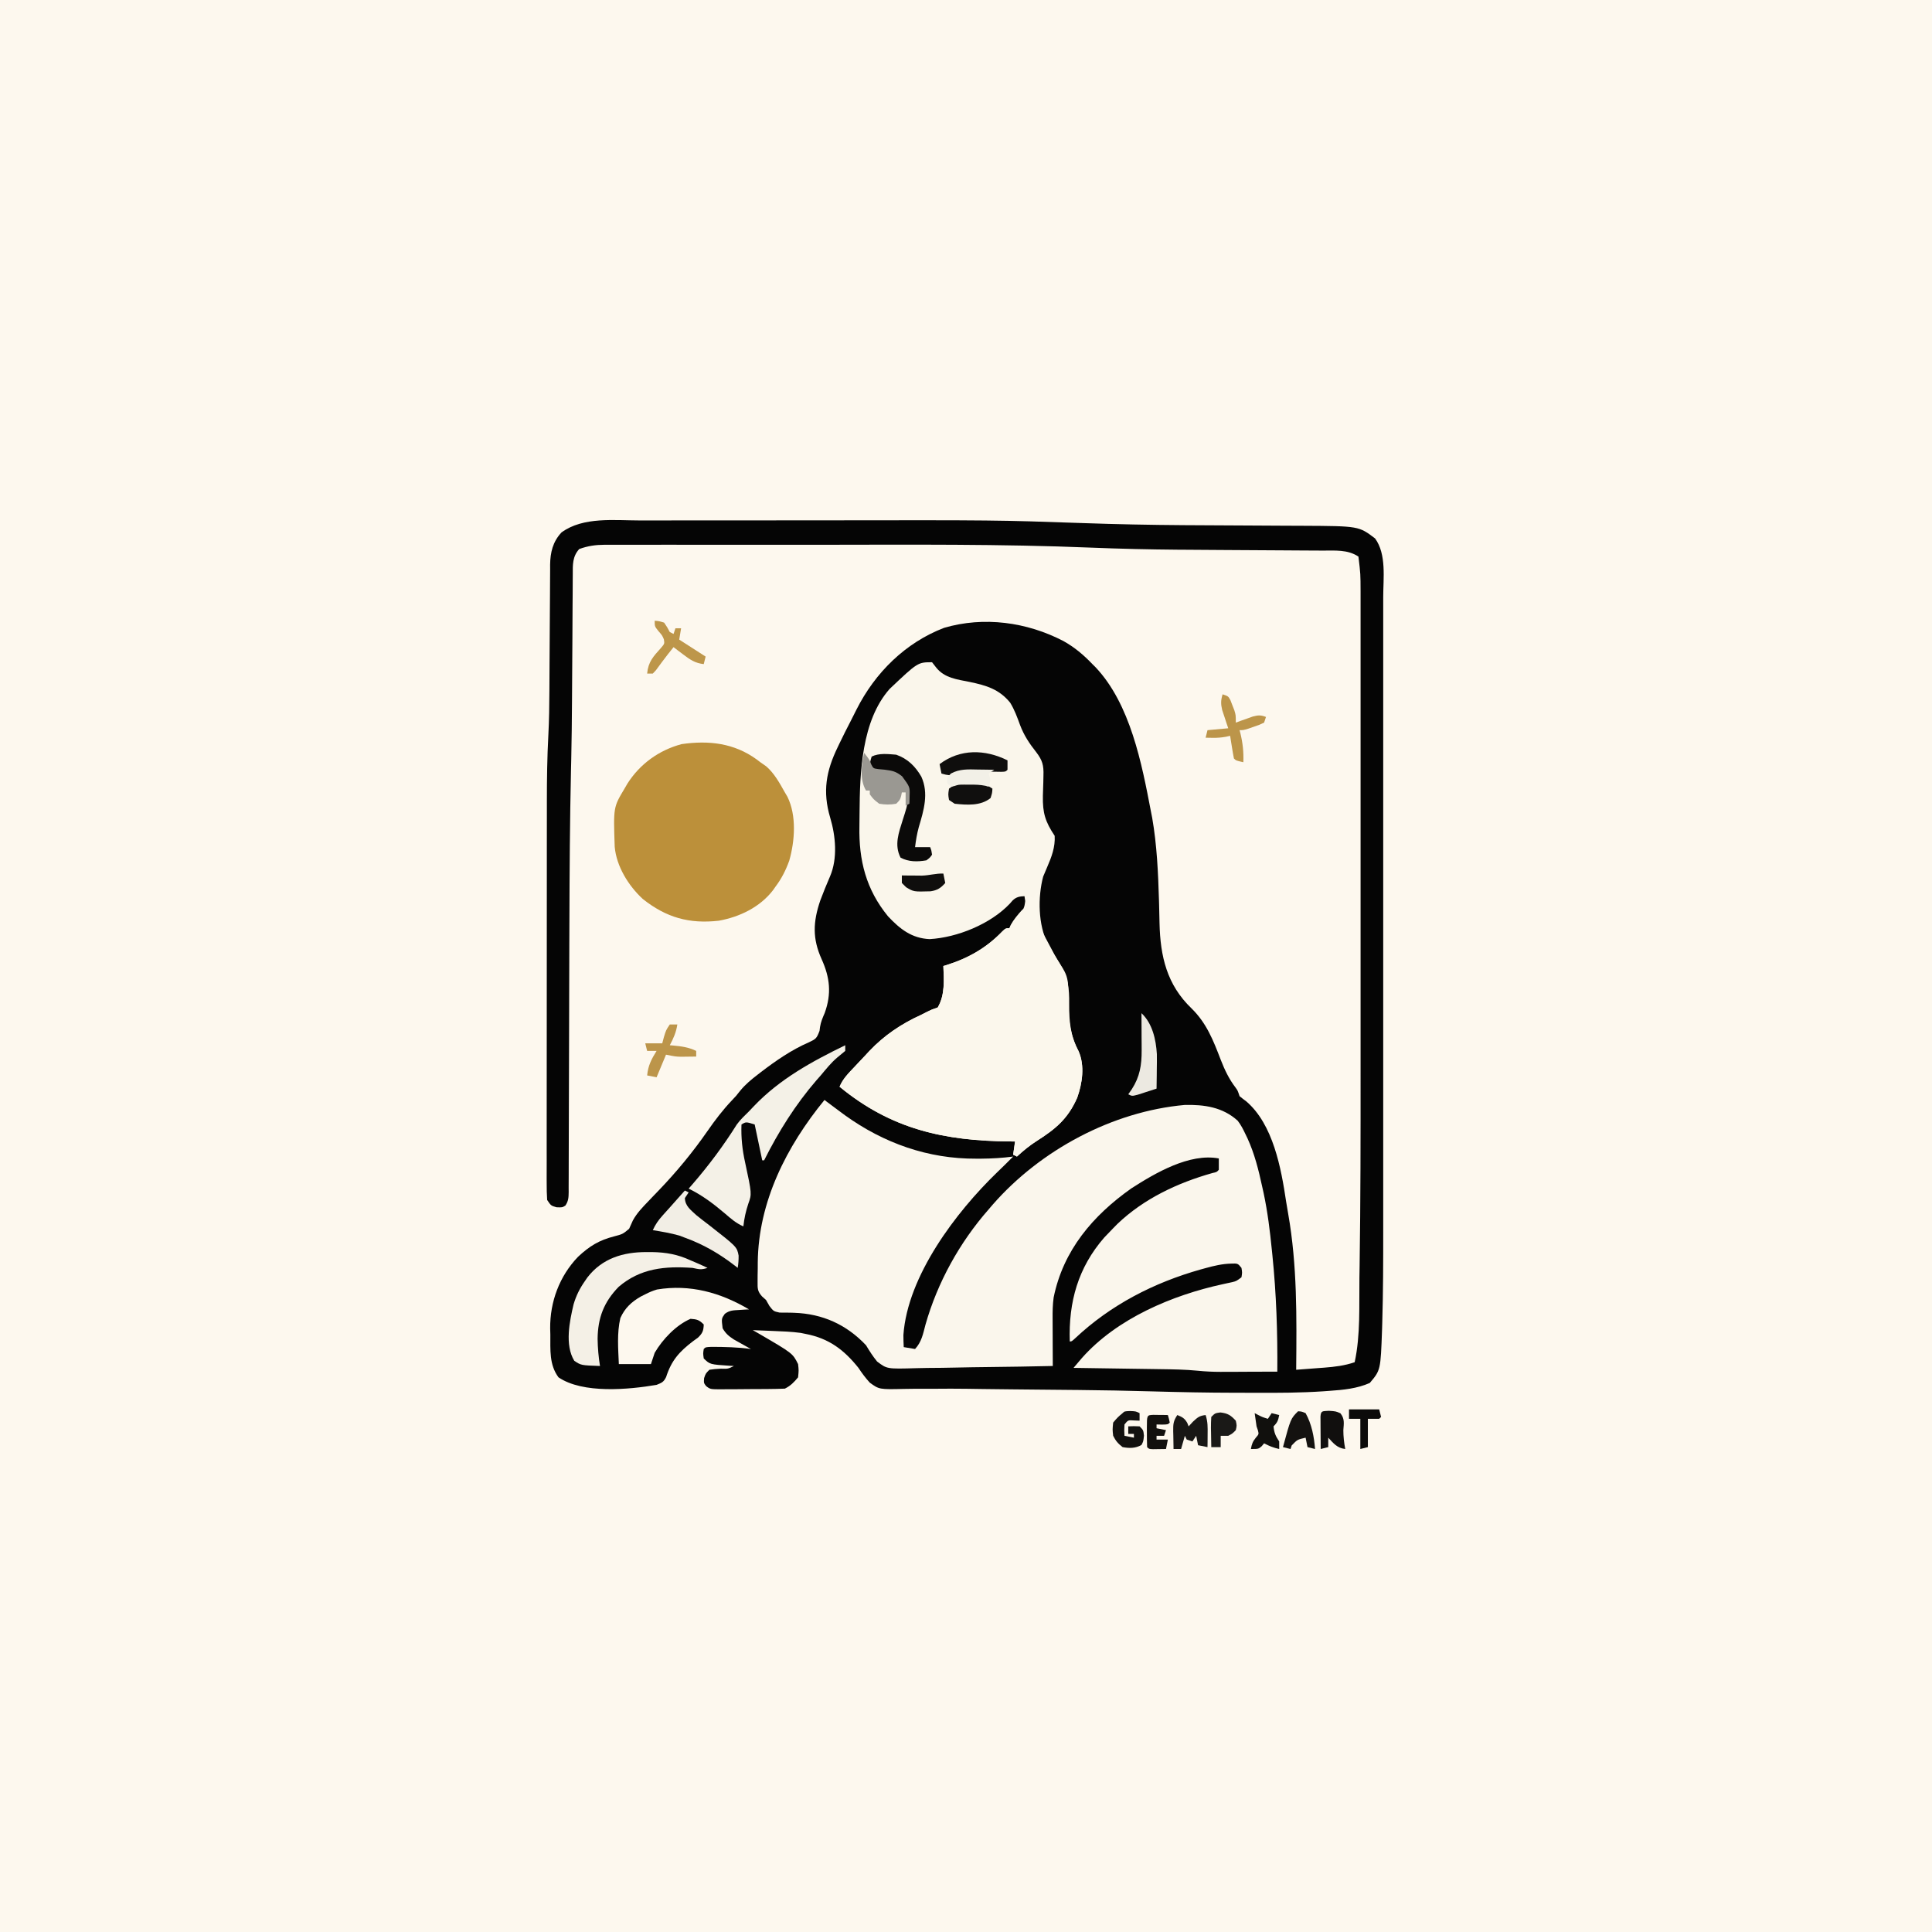 <svg version="1.1" xmlns="http://www.w3.org/2000/svg" width="1024" height="1024">
<rect width="100%" height="100%" fill="#333333" stroke="none"/>
<path d="M0 0 C337.92 0 675.84 0 1024 0 C1024 337.92 1024 675.84 1024 1024 C686.08 1024 348.16 1024 0 1024 C0 686.08 0 348.16 0 0 Z " fill="#FDF8EE" transform="translate(0,0)"/>
<path d="M0 0 C1.95 -0 3.9 -0.01 5.85 -0.01 C11.15 -0.02 16.44 -0.02 21.74 -0.02 C25.08 -0.02 28.42 -0.02 31.77 -0.03 C43.53 -0.04 55.3 -0.04 67.07 -0.04 C76.68 -0.04 86.28 -0.05 95.88 -0.06 C189.01 -0.19 189.01 -0.19 234.94 1.4 C252.63 2.02 270.3 2.37 288 2.49 C289.79 2.5 289.79 2.5 291.61 2.51 C301.02 2.58 310.43 2.62 319.84 2.66 C327.04 2.69 334.23 2.73 341.43 2.78 C344.71 2.8 347.98 2.81 351.26 2.82 C380.94 2.97 380.94 2.97 389.57 9.52 C395.71 17.92 393.9 30.7 393.89 40.61 C393.89 42.18 393.89 43.75 393.89 45.32 C393.89 49.63 393.89 53.93 393.89 58.23 C393.89 62.88 393.89 67.52 393.89 72.17 C393.9 81.27 393.9 90.37 393.89 99.48 C393.89 106.89 393.89 114.3 393.89 121.71 C393.89 122.76 393.89 123.82 393.89 124.91 C393.89 127.05 393.89 129.2 393.89 131.35 C393.9 151.48 393.89 171.61 393.89 191.74 C393.88 208.95 393.88 226.17 393.89 243.39 C393.89 263.42 393.9 283.45 393.89 303.47 C393.89 305.62 393.89 307.76 393.89 309.91 C393.89 310.96 393.89 312.02 393.89 313.1 C393.89 320.48 393.89 327.86 393.89 335.24 C393.9 344.27 393.9 353.29 393.89 362.32 C393.89 366.91 393.89 371.5 393.89 376.1 C393.9 392.5 393.87 408.9 393.38 425.3 C393.34 426.43 393.31 427.57 393.28 428.74 C392.51 450.38 392.51 450.38 386.76 457.15 C380.02 460.13 372.73 460.82 365.46 461.32 C364.38 461.4 363.31 461.48 362.2 461.56 C350.24 462.37 338.3 462.41 326.32 462.35 C322.62 462.33 318.91 462.33 315.21 462.33 C300.53 462.31 285.88 462.02 271.22 461.6 C258.14 461.22 245.07 461 231.98 460.86 C231.06 460.85 230.14 460.84 229.19 460.84 C222.59 460.77 215.98 460.71 209.38 460.65 C205.61 460.61 201.83 460.58 198.06 460.54 C197.12 460.53 196.19 460.52 195.23 460.51 C190.57 460.47 185.92 460.42 181.26 460.35 C179.43 460.32 177.59 460.29 175.76 460.27 C174.85 460.25 173.95 460.24 173.02 460.23 C167.41 460.15 161.81 460.16 156.21 460.22 C152.53 460.25 148.84 460.25 145.16 460.23 C143.43 460.24 141.7 460.26 139.98 460.3 C126.77 460.6 126.77 460.6 121.78 456.99 C119.5 454.49 117.62 451.98 115.76 449.15 C108.05 439.5 100.05 433.51 87.76 431.15 C86.89 430.97 86.03 430.79 85.14 430.61 C80.24 429.94 75.33 429.78 70.38 429.58 C69.36 429.54 68.34 429.5 67.29 429.45 C64.78 429.35 62.27 429.24 59.76 429.15 C61.24 430 61.24 430 62.76 430.87 C80.9 441.43 80.9 441.43 83.76 447.15 C84.13 450.46 84.13 450.46 83.76 454.15 C81.59 456.78 79.81 458.62 76.76 460.15 C73.8 460.27 70.87 460.33 67.92 460.35 C67.04 460.35 66.16 460.36 65.26 460.37 C63.4 460.38 61.54 460.38 59.68 460.39 C56.84 460.4 53.99 460.43 51.14 460.46 C49.34 460.46 47.53 460.47 45.73 460.47 C44.88 460.49 44.02 460.5 43.15 460.51 C37.2 460.49 37.2 460.49 35 458.78 C33.76 457.15 33.76 457.15 33.95 454.58 C34.76 452.15 34.76 452.15 36.76 450.15 C39.54 449.77 39.54 449.77 42.82 449.58 C46.61 449.69 46.61 449.69 49.76 448.15 C49.02 448.11 48.29 448.07 47.53 448.03 C37.05 447.33 37.05 447.33 33.76 444.15 C33.38 441.52 33.38 441.52 33.76 439.15 C34.76 438.15 34.76 438.15 37.82 438.01 C44.87 438.03 51.76 438.16 58.76 439.15 C57.93 438.69 57.1 438.23 56.24 437.75 C55.15 437.14 54.07 436.53 52.95 435.9 C51.33 434.99 51.33 434.99 49.68 434.07 C46.92 432.25 45.4 430.97 43.76 428.15 C43.13 423.03 43.13 423.03 44.93 420.5 C47.42 418.65 49.37 418.64 52.45 418.46 C53.44 418.39 54.43 418.33 55.46 418.26 C56.22 418.22 56.98 418.18 57.76 418.15 C42.66 409.23 26.53 404.71 8.97 407.61 C6.74 408.27 4.82 409.08 2.76 410.15 C1.98 410.54 1.2 410.93 0.4 411.33 C-4.61 414.22 -8.05 417.44 -10.44 422.74 C-12.3 430.67 -11.58 439.06 -11.24 447.15 C-5.63 447.15 -0.02 447.15 5.76 447.15 C6.42 445.17 7.08 443.19 7.76 441.15 C11.96 433.99 19.06 426.47 26.76 423.15 C30.16 423.38 31.33 423.71 33.76 426.15 C33.64 429.49 33.12 430.8 30.68 433.14 C29.39 434.07 29.39 434.07 28.07 435.02 C20.77 440.6 16.65 445.18 13.81 454.01 C12.48 456.71 11.51 457.04 8.76 458.15 C-5.99 460.67 -30.32 462.96 -43.24 454.15 C-48.21 447.4 -47.49 439.61 -47.55 431.58 C-47.6 429.91 -47.6 429.91 -47.64 428.2 C-47.75 414.08 -42.72 400.53 -32.87 390.27 C-26.74 384.56 -21.7 381.46 -13.55 379.4 C-9.16 378.23 -9.16 378.23 -5.79 375.42 C-5.09 373.95 -4.43 372.46 -3.79 370.97 C-1.6 366.98 1.38 363.97 4.51 360.71 C5.44 359.73 5.44 359.73 6.39 358.73 C7.62 357.45 8.85 356.17 10.08 354.9 C19.49 345.08 28.02 334.74 35.76 323.58 C39.77 317.8 43.87 312.43 48.72 307.32 C50.88 305.07 50.88 305.07 53.11 302.21 C55.8 298.95 58.85 296.4 62.2 293.83 C63.11 293.13 63.11 293.13 64.03 292.41 C72.01 286.31 80.27 280.58 89.51 276.58 C93.22 274.8 93.59 274.6 95.13 270.52 C95.22 269.83 95.31 269.14 95.4 268.43 C95.83 265.72 96.8 263.54 97.88 261.02 C101.57 250.81 100.63 242.27 96.26 232.58 C91.3 221.59 91.65 212.81 95.54 201.37 C97.16 197.07 98.88 192.82 100.71 188.61 C104.78 179.08 103.68 167.21 100.76 157.46 C96.67 143.65 98.6 132.84 104.76 120.15 C105.07 119.49 105.38 118.84 105.7 118.17 C107.64 114.12 109.66 110.12 111.73 106.14 C112.75 104.16 113.74 102.18 114.73 100.19 C124.56 80.71 140.57 64.79 161.18 56.9 C182.25 50.73 205.01 53.83 224.41 63.92 C230.28 67.2 235.13 71.28 239.76 76.15 C240.58 76.95 240.58 76.95 241.41 77.78 C259.87 97.32 265.92 128.81 270.76 154.15 C270.99 155.3 271.21 156.46 271.45 157.66 C273.95 171.99 274.61 186.81 275.04 201.34 C275.07 202.37 275.07 202.37 275.1 203.42 C275.19 206.77 275.27 210.12 275.33 213.47 C275.73 231.02 279.24 246.11 292.26 258.58 C300.29 266.44 303.82 275.56 307.78 285.87 C309.87 291.22 312.12 295.99 315.63 300.59 C316.76 302.15 316.76 302.15 317.76 305.15 C318.91 306.1 320.11 307.01 321.32 307.9 C335.57 320.13 339.79 343.3 342.43 361 C342.76 363.18 343.14 365.35 343.53 367.52 C348.36 394.92 348.01 422.43 347.76 450.15 C351.61 449.87 355.47 449.57 359.32 449.27 C360.41 449.19 361.49 449.11 362.61 449.03 C368.25 448.59 373.4 447.98 378.76 446.15 C381.91 431.62 381.07 416.05 381.28 401.27 C381.31 399.19 381.34 397.11 381.38 395.03 C381.89 360.68 381.91 326.32 381.89 291.97 C381.89 285.63 381.89 279.28 381.89 272.94 C381.89 272.02 381.89 271.11 381.89 270.16 C381.89 268.29 381.89 266.42 381.89 264.56 C381.9 247.29 381.89 230.03 381.89 212.76 C381.88 197.99 381.88 183.21 381.89 168.44 C381.89 151.13 381.9 133.82 381.89 116.52 C381.89 114.67 381.89 112.83 381.89 110.99 C381.89 110.08 381.89 109.18 381.89 108.24 C381.89 101.89 381.89 95.54 381.89 89.18 C381.9 81.47 381.9 73.76 381.89 66.05 C381.89 62.13 381.89 58.2 381.89 54.28 C381.89 50.68 381.89 47.09 381.89 43.5 C381.89 41.59 381.89 39.68 381.89 37.78 C381.87 28.42 381.87 28.42 380.76 19.15 C375.02 15.32 368.33 15.99 361.66 15.97 C360.65 15.96 359.64 15.96 358.61 15.95 C356.41 15.94 354.22 15.93 352.03 15.92 C348.49 15.9 344.96 15.88 341.42 15.85 C331.36 15.78 321.3 15.72 311.23 15.67 C303.86 15.63 296.49 15.58 289.13 15.52 C287.87 15.51 286.61 15.51 285.31 15.5 C269.88 15.37 254.49 15.03 239.07 14.4 C191.1 12.44 143.08 12.84 95.07 12.89 C84.63 12.9 74.2 12.89 63.76 12.88 C53.59 12.87 43.41 12.87 33.24 12.88 C27.21 12.88 21.18 12.88 15.15 12.87 C9.53 12.87 3.91 12.87 -1.71 12.88 C-3.77 12.89 -5.83 12.88 -7.88 12.88 C-10.69 12.87 -13.49 12.88 -16.3 12.89 C-17.52 12.88 -17.52 12.88 -18.76 12.88 C-23.62 12.91 -27.66 13.48 -32.24 15.15 C-35.85 19.11 -35.68 23.49 -35.66 28.59 C-35.67 29.86 -35.67 29.86 -35.68 31.14 C-35.71 33.95 -35.71 36.75 -35.72 39.55 C-35.73 41.55 -35.75 43.54 -35.77 45.54 C-35.81 50.84 -35.83 56.14 -35.85 61.44 C-35.89 69.7 -35.95 77.96 -36.01 86.22 C-36.03 89.42 -36.05 92.62 -36.07 95.82 C-36.14 106.09 -36.24 116.36 -36.47 126.62 C-36.5 127.58 -36.52 128.54 -36.54 129.53 C-36.56 130.5 -36.58 131.48 -36.61 132.49 C-37.2 159.07 -37.36 185.64 -37.44 212.23 C-37.46 216.5 -37.47 220.77 -37.49 225.04 C-37.55 243.82 -37.61 262.59 -37.64 281.37 C-37.66 291.28 -37.69 301.19 -37.73 311.1 C-37.75 316.3 -37.77 321.5 -37.77 326.71 C-37.77 331.55 -37.79 336.4 -37.81 341.24 C-37.82 343.02 -37.82 344.79 -37.82 346.57 C-37.82 348.98 -37.83 351.4 -37.85 353.81 C-37.84 354.52 -37.84 355.23 -37.83 355.95 C-37.87 358.8 -37.95 360.72 -39.57 363.11 C-41.24 364.15 -41.24 364.15 -44.3 364.02 C-47.24 363.15 -47.24 363.15 -49.24 360.15 C-49.43 357.11 -49.51 354.16 -49.49 351.12 C-49.49 350.19 -49.49 349.26 -49.5 348.29 C-49.5 345.15 -49.49 342 -49.48 338.86 C-49.49 336.61 -49.49 334.36 -49.49 332.11 C-49.5 325.98 -49.49 319.85 -49.48 313.72 C-49.47 307.29 -49.47 300.87 -49.47 294.44 C-49.47 283.63 -49.46 272.82 -49.45 262.01 C-49.43 250.92 -49.43 239.84 -49.43 228.76 C-49.43 228.08 -49.43 227.4 -49.43 226.7 C-49.43 226.02 -49.43 225.34 -49.43 224.64 C-49.43 211.35 -49.42 198.06 -49.41 184.77 C-49.41 180.96 -49.41 177.15 -49.41 173.35 C-49.41 167.32 -49.4 161.29 -49.39 155.26 C-49.39 153.07 -49.39 150.87 -49.39 148.68 C-49.39 137 -49.22 125.35 -48.6 113.68 C-48.19 105.89 -48.08 98.1 -48.05 90.29 C-48.04 86.52 -48.02 82.75 -47.99 78.97 C-47.93 70.84 -47.87 62.7 -47.84 54.57 C-47.82 49.54 -47.78 44.52 -47.74 39.49 C-47.73 37.59 -47.72 35.7 -47.71 33.8 C-47.71 31.16 -47.69 28.52 -47.66 25.87 C-47.66 25.11 -47.66 24.34 -47.67 23.54 C-47.57 16.91 -46.28 11.32 -41.62 6.33 C-30.11 -2.09 -13.46 -0 0 0 Z " fill="#050505" transform="translate(339.242,275.855)"/>
<path d="M0 0 C0.64 0.49 0.64 0.49 1.29 1 C3.51 2.69 5.75 4.35 8 6 C8.94 6.7 9.89 7.4 10.86 8.12 C31.45 22.91 54.95 31.27 80.44 31.12 C81.26 31.12 82.09 31.12 82.94 31.12 C88.68 31.08 94.3 30.75 100 30 C97.18 32.84 94.33 35.65 91.43 38.43 C69.7 59.44 44.01 93.24 41.82 124.61 C41.81 126.74 41.9 128.87 42 131 C43.98 131.33 45.96 131.66 48 132 C51.48 128.25 52.24 123.99 53.5 119.19 C59.85 96.76 71.63 75.49 87 58 C87.73 57.15 88.46 56.3 89.21 55.42 C114.41 26.6 152.56 6.08 190.93 2.65 C201.33 2.4 211.09 3.82 219 11 C220.72 13.24 221.93 15.58 223.12 18.12 C223.46 18.82 223.79 19.51 224.14 20.22 C227.93 28.47 230.09 37.15 232 46 C232.24 47.08 232.48 48.16 232.73 49.27 C234.87 59.34 236.1 69.39 237.12 79.62 C237.21 80.46 237.3 81.3 237.38 82.16 C239.49 102.82 240.18 123.23 240 144 C234.93 144.02 229.86 144.04 224.8 144.05 C223.08 144.06 221.36 144.07 219.64 144.08 C217.15 144.09 214.66 144.09 212.17 144.1 C211.42 144.1 210.66 144.11 209.89 144.11 C205.83 144.11 201.85 143.92 197.81 143.51 C191.15 142.86 184.5 142.77 177.8 142.68 C175.83 142.65 175.83 142.65 173.81 142.62 C170.35 142.57 166.89 142.52 163.43 142.47 C159.88 142.42 156.34 142.36 152.79 142.31 C145.86 142.2 138.93 142.1 132 142 C132.94 140.88 133.89 139.77 134.83 138.66 C135.36 138.04 135.88 137.42 136.43 136.78 C155 115.81 184.34 103.46 211.08 97.65 C212.37 97.37 212.37 97.37 213.68 97.08 C214.82 96.84 214.82 96.84 215.99 96.59 C218.29 96.02 218.29 96.02 221 94 C221.42 91.5 221.42 91.5 221 89 C219.05 86.61 219.05 86.61 215.44 86.74 C210.77 86.87 206.49 87.88 202 89.12 C201.17 89.35 200.34 89.58 199.48 89.81 C174.62 96.8 151.66 108.6 132.79 126.38 C131 128 131 128 130 128 C129.32 107.05 134.39 88.84 148.31 72.88 C149.86 71.23 151.42 69.61 153 68 C153.74 67.25 154.47 66.5 155.23 65.73 C169.24 52.33 187.14 43.94 205.62 38.73 C207.93 38.22 207.93 38.22 209 37 C209.04 35 209.04 33 209 31 C193.48 28.08 175.38 38.67 162.62 46.88 C142.23 61.28 126.51 79.72 121.45 104.72 C120.94 108.43 120.87 112.07 120.9 115.8 C120.9 116.53 120.91 117.25 120.91 118 C120.91 120.29 120.92 122.58 120.94 124.88 C120.94 126.44 120.95 128 120.95 129.56 C120.96 133.38 120.98 137.19 121 141 C109.42 141.26 97.84 141.45 86.26 141.57 C80.88 141.63 75.51 141.7 70.13 141.83 C64.94 141.95 59.75 142.02 54.55 142.04 C52.57 142.06 50.6 142.1 48.62 142.16 C33.12 142.61 33.12 142.61 27.88 138.63 C25.62 135.86 23.84 133.06 22 130 C11.65 119.05 -0.98 113.33 -16.09 112.81 C-16.76 112.79 -17.43 112.76 -18.13 112.74 C-20.03 112.69 -21.92 112.69 -23.82 112.7 C-27 112 -27 112 -29.18 109.21 C-29.78 108.15 -30.38 107.09 -31 106 C-32.03 105.09 -32.03 105.09 -33.08 104.15 C-35.54 101.4 -35.49 99.99 -35.46 96.34 C-35.46 95.24 -35.45 94.13 -35.45 92.99 C-35.42 91.84 -35.4 90.69 -35.38 89.5 C-35.37 88.38 -35.37 87.26 -35.37 86.1 C-35.04 53.89 -20.06 24.51 0 0 Z " fill="#FAF6EC" transform="translate(437,583)"/>
<path d="M0 0 C0.72 0.93 1.44 1.86 2.19 2.81 C6.66 8.42 13.25 9.08 19.94 10.44 C28.7 12.27 35.59 14.27 41.39 21.41 C43.71 25.15 45.15 29.16 46.65 33.27 C48.72 38.76 51.62 43.13 55.27 47.73 C58.5 51.96 59.24 54.66 59.05 60.02 C59.02 61.77 59.02 61.77 58.98 63.56 C58.91 66 58.83 68.45 58.75 70.89 C58.58 79.9 60.01 84.52 65 92 C65.36 97.9 63.35 103.23 61.04 108.54 C60.52 109.76 60.52 109.76 60 111 C59.64 111.86 59.27 112.72 58.9 113.61 C56.01 124.51 56.2 139.19 61.36 149.29 C61.9 150.18 62.44 151.08 63 152 C63.33 152.56 63.66 153.12 64.01 153.69 C65.73 156.59 67.5 159.45 69.33 162.29 C71.76 166.23 72.13 169.12 72.21 173.66 C72.24 174.79 72.27 175.91 72.3 177.07 C72.35 179.42 72.39 181.76 72.43 184.11 C72.66 192.35 73.83 198.9 77.69 206.19 C81.03 213.92 79.66 223.13 76.94 230.81 C72.07 241.89 65.53 247.37 55.56 253.69 C51.71 256.14 48.35 258.9 45 262 C44.34 261.67 43.68 261.34 43 261 C43.33 258.69 43.66 256.38 44 254 C43.15 254 42.29 253.99 41.41 253.99 C6.51 253.69 -21.53 247.6 -49 225 C-47.33 220.85 -44.34 217.89 -41.31 214.69 C-40.77 214.11 -40.22 213.53 -39.66 212.93 C-38.58 211.78 -37.51 210.64 -36.42 209.5 C-35.3 208.31 -34.18 207.11 -33.07 205.91 C-25.36 197.78 -16.17 191.6 -6 187 C-4.87 186.42 -3.73 185.85 -2.56 185.25 C0 184 0 184 3 183 C6.93 176.34 6.31 168.43 6 161 C6.53 160.84 7.07 160.68 7.62 160.52 C19.09 156.93 28.76 151.47 37.16 142.75 C39 141 39 141 41 141 C41.27 140.41 41.53 139.82 41.8 139.21 C43.02 136.96 44.35 135.46 46.12 133.62 C48.5 130.96 48.97 130.27 49.38 126.56 C49.25 125.72 49.13 124.87 49 124 C46.38 124.08 44.57 124.44 42.67 126.31 C42.18 126.87 41.69 127.42 41.19 128 C30.93 138.81 13.34 145.91 -1.25 146.75 C-10.75 146.35 -16.99 141.41 -23.31 134.69 C-34.97 120.48 -38.87 104.96 -38.49 86.9 C-38.44 84.57 -38.43 82.24 -38.42 79.9 C-38.26 58.48 -37.41 31.05 -22.49 14.16 C-7.54 0 -7.54 0 0 0 Z " fill="#FAF6EB" transform="translate(494,351)"/>
<path d="M0 0 C0.33 0 0.66 0 1 0 C0.98 1.11 0.95 2.22 0.93 3.36 C0.91 4.82 0.89 6.29 0.88 7.75 C0.85 8.84 0.85 8.84 0.82 9.96 C0.79 13.9 0.88 16.67 3 20 C3.57 21.08 4.14 22.17 4.73 23.29 C5.41 24.54 6.08 25.8 6.75 27.06 C7.07 27.67 7.39 28.27 7.73 28.9 C8.06 29.52 8.39 30.14 8.73 30.79 C9.08 31.45 9.43 32.12 9.79 32.8 C10.67 34.39 11.61 35.95 12.58 37.49 C17.05 44.81 17.81 50.64 17.69 59.12 C17.65 68.49 18.27 75.84 22.69 84.19 C26.03 91.92 24.66 101.13 21.94 108.81 C17.07 119.89 10.53 125.37 0.56 131.69 C-3.29 134.14 -6.65 136.9 -10 140 C-10.66 139.67 -11.32 139.34 -12 139 C-11.67 136.69 -11.34 134.38 -11 132 C-11.85 132 -12.71 131.99 -13.59 131.99 C-48.49 131.69 -76.53 125.6 -104 103 C-102.33 98.85 -99.34 95.89 -96.31 92.69 C-95.77 92.11 -95.22 91.53 -94.66 90.93 C-93.58 89.78 -92.51 88.64 -91.42 87.5 C-90.3 86.31 -89.18 85.11 -88.07 83.91 C-80.36 75.78 -71.17 69.6 -61 65 C-59.87 64.42 -58.73 63.85 -57.56 63.25 C-55 62 -55 62 -52 61 C-48.07 54.34 -48.69 46.43 -49 39 C-48.2 38.76 -48.2 38.76 -47.38 38.52 C-35.91 34.93 -26.24 29.47 -17.84 20.75 C-16 19 -16 19 -14 19 C-13.77 18.46 -13.55 17.93 -13.31 17.38 C-11.53 14.15 -9.52 11.7 -7 9 C-6.01 9 -5.02 9 -4 9 C-4 6.69 -4 4.38 -4 2 C-3.01 2.33 -2.02 2.66 -1 3 C-0.67 2.01 -0.34 1.02 0 0 Z " fill="#FBF7EC" transform="translate(549,473)"/>
<path d="M0 0 C0.97 0.73 0.97 0.73 1.95 1.48 C2.98 2.21 4.02 2.93 5.08 3.67 C9.42 7.44 12.16 12.53 14.95 17.48 C15.39 18.23 15.83 18.98 16.29 19.75 C21.23 29.74 20.25 43.23 17.27 53.67 C15.43 58.75 13.2 63.18 9.95 67.48 C9.54 68.08 9.12 68.67 8.69 69.28 C1.74 78.32 -9.01 83.48 -20.05 85.48 C-35.69 87.25 -47.92 83.86 -60.38 73.94 C-67.9 67.01 -74.32 56.71 -75.24 46.29 C-75.95 25.33 -75.95 25.33 -70.05 15.48 C-69.54 14.61 -69.03 13.73 -68.51 12.82 C-61.86 2.38 -51.75 -4.93 -39.76 -8.12 C-25.4 -10.19 -11.96 -8.69 0 0 Z " fill="#BC903A" transform="translate(401.047,402.516)"/>
<path d="M0 0 C0 0.99 0 1.98 0 3 C-1.39 4.19 -2.8 5.37 -4.24 6.51 C-7.55 9.31 -10.21 12.69 -13 16 C-14.11 17.26 -14.11 17.26 -15.25 18.55 C-26.4 31.46 -35.37 45.78 -43 61 C-43.33 61 -43.66 61 -44 61 C-45.32 54.73 -46.64 48.46 -48 42 C-52.61 40.55 -52.61 40.55 -55 42 C-55.26 49.01 -54.58 55.35 -53.06 62.19 C-49.5 78.78 -49.5 78.78 -51.38 84 C-52.73 88.04 -53.54 91.77 -54 96 C-57.8 94.38 -60.57 91.94 -63.69 89.25 C-69.71 84.13 -75.85 79.45 -83 76 C-81.98 74.84 -81.98 74.84 -80.95 73.65 C-72.29 63.64 -64.49 53.18 -57.45 41.96 C-55.54 39.37 -53.3 37.25 -51 35 C-50.12 34.08 -49.25 33.15 -48.34 32.2 C-34.62 17.85 -17.71 8.62 0 0 Z " fill="#F4F1E7" transform="translate(448,554)"/>
<path d="M0 0 C0.98 0 1.96 0 2.98 0 C10.4 0.13 16.6 1.23 23.38 4.38 C24.27 4.76 25.17 5.14 26.09 5.53 C28.2 6.44 30.29 7.39 32.38 8.38 C28.93 9.52 27.86 9.09 24.38 8.38 C9.89 7.37 -3.2 8.53 -14.73 18.43 C-22.56 26.46 -25.77 34.9 -25.88 46 C-25.81 50.88 -25.39 55.56 -24.62 60.38 C-34.64 60.03 -34.64 60.03 -38.25 57.62 C-43.39 49.21 -40.72 36.61 -38.6 27.64 C-37.23 23.06 -35.36 19.28 -32.62 15.38 C-32.19 14.75 -31.76 14.13 -31.32 13.48 C-23.48 3.3 -12.33 -0.02 0 0 Z " fill="#F4F0E6" transform="translate(342.625,663.625)"/>
<path d="M0 0 C6.07 2.14 10.1 6.11 13.31 11.62 C17.37 20.52 14.62 29.51 11.97 38.42 C11 41.99 10.45 45.34 10 49 C12.64 49 15.28 49 18 49 C18.69 50.81 18.69 50.81 19 53 C17.86 54.61 17.86 54.61 16 56 C11.25 56.81 6.6 56.86 2.31 54.56 C-1.15 47.8 1.39 41.27 3.5 34.5 C6.88 24.03 6.88 24.03 4.31 13.56 C0.15 8.95 -4.09 8.74 -10.01 8.34 C-12 8 -12 8 -14 6 C-13.75 3.44 -13.75 3.44 -13 1 C-9.07 -0.96 -4.29 -0.33 0 0 Z " fill="#0B0A09" transform="translate(475,400)"/>
<path d="M0 0 C0.66 0.33 1.32 0.66 2 1 C1.01 2.49 1.01 2.49 0 4 C0.14 8.24 3.07 10.24 6 13 C8.23 14.83 10.52 16.57 12.81 18.31 C27.59 29.86 27.59 29.86 28.48 34.49 C28.5 36.73 28.37 38.8 28 41 C27.54 40.64 27.08 40.27 26.6 39.9 C18.3 33.5 9.87 28.56 0 25 C-1.45 24.44 -1.45 24.44 -2.94 23.88 C-7.56 22.56 -12.27 21.79 -17 21 C-15.64 18.01 -14.07 15.75 -11.88 13.31 C-11.26 12.63 -10.65 11.94 -10.02 11.24 C-9.35 10.5 -8.69 9.76 -8 9 C-6.52 7.33 -5.04 5.67 -3.56 4 C-2.38 2.67 -1.19 1.33 0 0 Z " fill="#F2EEE5" transform="translate(363,631)"/>
<path d="M0 0 C2.88 3.67 2.88 3.67 3.74 6.08 C4.88 8.29 4.88 8.29 7.64 8.65 C8.69 8.75 9.74 8.84 10.81 8.94 C15.05 9.51 16.68 9.75 20.12 12.44 C24.26 18.09 24.26 18.09 24.12 22.69 C24.11 23.5 24.09 24.3 24.07 25.14 C24.05 25.75 24.02 26.37 24 27 C23.34 27.33 22.68 27.66 22 28 C22 25.69 22 23.38 22 21 C21.34 21 20.68 21 20 21 C19.88 21.62 19.75 22.24 19.62 22.88 C19 25 19 25 17 27 C13.94 27.57 11.06 27.53 8 27 C4.94 24.62 4.94 24.62 3 22 C3 21.34 3 20.68 3 20 C2.34 20 1.68 20 1 20 C-2.5 13.99 -1.39 6.59 0 0 Z " fill="#9A9892" transform="translate(458,399)"/>
<path d="M0 0 C0.04 1.67 0.04 3.33 0 5 C-1 6 -1 6 -3.24 6.08 C-4.21 6.06 -5.17 6.05 -6.17 6.03 C-7.76 6.01 -7.76 6.01 -9.38 5.99 C-11.61 5.96 -13.84 5.92 -16.08 5.87 C-17.67 5.86 -17.67 5.86 -19.3 5.84 C-20.27 5.82 -21.24 5.81 -22.25 5.79 C-25.19 6.01 -27.29 6.87 -30 8 C-32.81 7.62 -32.81 7.62 -35 7 C-35.33 5.35 -35.66 3.7 -36 2 C-25.08 -6.19 -11.95 -5.92 0 0 Z " fill="#0F0E0D" transform="translate(534,403)"/>
<path d="M0 0 C5.81 5.4 7.7 13.99 8.16 21.7 C8.2 24.49 8.18 27.27 8.12 30.06 C8.12 31.02 8.11 31.98 8.1 32.97 C8.07 35.32 8.04 37.66 8 40 C5.88 40.7 3.75 41.38 1.62 42.06 C0.44 42.45 -0.74 42.83 -1.96 43.22 C-5 44 -5 44 -7 43 C-6.38 42.11 -5.76 41.23 -5.12 40.31 C-0.87 33.69 0.14 27.54 0.1 19.73 C0.09 18.57 0.09 17.42 0.09 16.23 C0.08 15.04 0.07 13.85 0.06 12.62 C0.06 11.41 0.05 10.2 0.05 8.95 C0.04 5.97 0.02 2.98 0 0 Z " fill="#ECE9E1" transform="translate(605,537)"/>
<path d="M0 0 C3 1 3 1 4.17 3.14 C4.5 4.02 4.84 4.91 5.19 5.81 C5.53 6.69 5.88 7.56 6.23 8.46 C7 11 7 11 7 15 C7.82 14.7 8.64 14.4 9.48 14.09 C10.56 13.71 11.64 13.33 12.75 12.94 C13.82 12.55 14.88 12.17 15.98 11.78 C18.92 11.02 20.22 10.93 23 12 C22.67 12.99 22.34 13.98 22 15 C19.57 16.17 19.57 16.17 16.56 17.19 C15.57 17.53 14.59 17.88 13.57 18.23 C11 19 11 19 9 19 C9.14 19.56 9.29 20.11 9.44 20.69 C10.72 25.94 11.2 30.6 11 36 C7.12 35.12 7.12 35.12 6 34 C5.6 31.99 5.26 29.96 4.94 27.94 C4.67 26.28 4.67 26.28 4.4 24.59 C4.27 23.74 4.14 22.88 4 22 C2.9 22.25 2.9 22.25 1.77 22.5 C-0.68 22.94 -2.83 23.1 -5.31 23.06 C-7.14 23.03 -7.14 23.03 -9 23 C-8.67 21.68 -8.34 20.36 -8 19 C-4.37 18.67 -0.74 18.34 3 18 C2.7 17.12 2.4 16.24 2.09 15.33 C1.71 14.17 1.33 13.01 0.94 11.81 C0.55 10.66 0.17 9.52 -0.22 8.33 C-0.99 5.03 -0.96 3.21 0 0 Z " fill="#BC954A" transform="translate(648,368)"/>
<path d="M0 0 C2.31 0.19 2.31 0.19 5 1 C6.69 3.5 6.69 3.5 8 6 C8.66 6.33 9.32 6.66 10 7 C10.33 6.01 10.66 5.02 11 4 C11.99 4 12.98 4 14 4 C13.67 5.98 13.34 7.96 13 10 C17.62 12.97 22.24 15.94 27 19 C26.67 20.32 26.34 21.64 26 23 C21.44 22.48 18.81 20.68 15.19 17.94 C14.21 17.2 13.24 16.47 12.23 15.71 C11.13 14.87 11.13 14.87 10 14 C8.02 16.46 6.06 18.92 4.18 21.46 C3.32 22.62 3.32 22.62 2.44 23.81 C1.57 25 1.57 25 0.68 26.21 C0.13 26.8 -0.43 27.39 -1 28 C-1.99 28 -2.98 28 -4 28 C-3.43 21.73 -0.71 18.91 3.38 14.37 C5.23 12.18 5.23 12.18 4.87 9.86 C3.98 7.77 3.98 7.77 1.94 5.44 C0 3 0 3 0 0 Z " fill="#BD964A" transform="translate(347,329)"/>
<path d="M0 0 C1.32 0 2.64 0 4 0 C3.39 4.13 1.96 7.33 0 11 C0.59 11.05 1.18 11.1 1.79 11.15 C6.19 11.56 9.97 12.05 14 14 C14 14.99 14 15.98 14 17 C12.27 17.03 10.54 17.05 8.81 17.06 C7.37 17.08 7.37 17.08 5.89 17.1 C3 17 3 17 -2 16 C-3.65 19.96 -5.3 23.92 -7 28 C-8.65 27.67 -10.3 27.34 -12 27 C-11.48 21.72 -9.75 18.43 -7 14 C-8.65 14 -10.3 14 -12 14 C-12.33 12.68 -12.66 11.36 -13 10 C-10.03 10 -7.06 10 -4 10 C-3.57 8.36 -3.57 8.36 -3.12 6.69 C-2 3 -2 3 0 0 Z " fill="#BC954A" transform="translate(355,543)"/>
<path d="M0 0 C2.62 1.05 3.79 1.65 5.25 4.12 C5.5 4.74 5.75 5.36 6 6 C6.74 5.2 7.49 4.39 8.25 3.56 C10.75 1.23 11.72 0.36 15 0 C16.19 3.56 16.1 6.44 16.06 10.19 C16.05 11.46 16.04 12.73 16.04 14.04 C16.02 15.02 16.01 15.99 16 17 C14.35 16.67 12.7 16.34 11 16 C10.67 14.35 10.34 12.7 10 11 C9.01 12.49 9.01 12.49 8 14 C7.01 13.67 6.02 13.34 5 13 C4.67 12.34 4.34 11.68 4 11 C3.34 13.31 2.68 15.62 2 18 C0.68 18 -0.64 18 -2 18 C-2.05 15.56 -2.09 13.13 -2.12 10.69 C-2.14 10 -2.16 9.31 -2.18 8.6 C-2.21 4.83 -2.14 3.22 0 0 Z " fill="#181715" transform="translate(624,750)"/>
<path d="M0 0 C1.64 0.82 1.64 0.82 3.89 2.32 C3.76 4.63 3.76 4.63 2.89 7.32 C-2.39 11.57 -9.67 10.98 -16.11 10.32 C-17.1 9.66 -18.09 9 -19.11 8.32 C-19.61 5.38 -19.61 5.38 -19.11 2.32 C-13.7 -1.86 -6.42 -2.07 0 0 Z " fill="#100F0E" transform="translate(522.113,415.68)"/>
<path d="M0 0 C3.69 0.25 3.69 0.25 6.12 1.31 C8.47 4.22 7.94 6.61 7.69 10.25 C7.69 13.76 8.06 16.81 8.69 20.25 C4.44 19.78 2.49 17.28 -0.31 14.25 C-0.31 15.9 -0.31 17.55 -0.31 19.25 C-1.63 19.58 -2.95 19.91 -4.31 20.25 C-4.34 17.1 -4.36 13.96 -4.38 10.81 C-4.38 9.91 -4.39 9.02 -4.4 8.09 C-4.4 7.24 -4.41 6.38 -4.41 5.5 C-4.42 4.32 -4.42 4.32 -4.43 3.11 C-4.22 -0.19 -3.38 0.26 0 0 Z " fill="#110F0E" transform="translate(704.312,747.75)"/>
<path d="M0 0 C3.06 0.12 3.06 0.12 5.06 1.12 C5.06 2.45 5.06 3.76 5.06 5.12 C4.11 5.08 3.16 5.04 2.19 5 C-1.04 4.78 -1.04 4.78 -2.94 7.12 C-3.1 10.21 -3.1 10.21 -2.94 13.12 C-1.29 13.46 0.36 13.78 2.06 14.12 C2.06 13.47 2.06 12.8 2.06 12.12 C1.07 12.12 0.08 12.12 -0.94 12.12 C-0.94 10.8 -0.94 9.49 -0.94 8.12 C1.94 8 1.94 8 5.06 8.12 C7.06 10.12 7.06 10.12 7.38 13.06 C7.06 16.12 7.06 16.12 6.06 18 C2.85 19.81 -0.4 19.79 -3.94 19.12 C-6.37 17.25 -7.58 15.84 -8.94 13.12 C-9.31 9.81 -9.31 9.81 -8.94 6.12 C-6.5 3.25 -6.5 3.25 -3.94 1.12 C-2.94 0.12 -2.94 0.12 0 0 Z " fill="#12110F" transform="translate(598.938,747.875)"/>
<path d="M0 0 C1.93 0.12 1.93 0.12 4 1 C7.23 6.83 8.5 13.42 9 20 C7.68 19.67 6.36 19.34 5 19 C4.67 17.35 4.34 15.7 4 14 C-0.39 15.01 -0.39 15.01 -3.38 18.12 C-3.58 18.74 -3.79 19.36 -4 20 C-5.32 19.67 -6.64 19.34 -8 19 C-3.92 3.92 -3.92 3.92 0 0 Z " fill="#141210" transform="translate(688,748)"/>
<path d="M0 0 C0.6 0.31 1.2 0.62 1.81 0.94 C4.09 2.1 4.09 2.1 7 3 C7.66 2.01 8.32 1.02 9 0 C10.32 0.33 11.64 0.66 13 1 C12.43 3.87 12.14 4.86 10 7 C10.35 10.44 11.05 12.07 13 15 C13 16.32 13 17.64 13 19 C10.07 18.37 7.64 17.41 5 16 C4.59 16.5 4.17 16.99 3.75 17.5 C2 19 2 19 -2 19 C-1.54 16.42 -1.05 15.07 0.62 13 C2.23 11.15 2.23 11.15 1.75 9.19 C1.5 8.47 1.25 7.74 1 7 C0.65 4.67 0.31 2.34 0 0 Z " fill="#11100D" transform="translate(665,749)"/>
<path d="M0 0 C1.37 0.02 1.37 0.02 2.78 0.04 C3.7 0.04 4.62 0.05 5.56 0.06 C6.27 0.07 6.98 0.09 7.71 0.1 C8.28 2.04 8.28 2.04 8.71 4.1 C7.71 5.1 7.71 5.1 4.65 5.16 C3.68 5.14 2.71 5.12 1.71 5.1 C1.71 5.76 1.71 6.42 1.71 7.1 C3.36 7.43 5.01 7.76 6.71 8.1 C6.38 9.09 6.05 10.08 5.71 11.1 C4.39 11.1 3.07 11.1 1.71 11.1 C1.71 11.76 1.71 12.42 1.71 13.1 C3.69 13.1 5.67 13.1 7.71 13.1 C7.38 14.75 7.05 16.4 6.71 18.1 C5.24 18.12 3.76 18.14 2.28 18.16 C1.04 18.18 1.04 18.18 -0.22 18.2 C-2.29 18.1 -2.29 18.1 -3.29 17.1 C-3.38 14.42 -3.42 11.77 -3.41 9.1 C-3.41 8.35 -3.42 7.6 -3.42 6.82 C-3.41 0.15 -3.41 0.15 0 0 Z " fill="#12100D" transform="translate(611.285,749.902)"/>
<path d="M0 0 C3.95 0.46 5.51 1.46 8.19 4.38 C8.75 6.94 8.75 6.94 8.19 9.38 C6.44 11.19 6.44 11.19 4.19 12.38 C2.87 12.38 1.55 12.38 0.19 12.38 C0.19 14.36 0.19 16.34 0.19 18.38 C-1.46 18.38 -3.11 18.38 -4.81 18.38 C-4.87 15.75 -4.91 13.13 -4.94 10.5 C-4.95 9.75 -4.97 9.01 -4.99 8.24 C-5.01 6.28 -4.92 4.33 -4.81 2.38 C-2.81 0.38 -2.81 0.38 0 0 Z " fill="#1A1917" transform="translate(646.812,748.625)"/>
<path d="M0 0 C0.33 1.65 0.66 3.3 1 5 C-1.35 7.68 -3.25 8.89 -6.79 9.41 C-15.72 9.67 -15.72 9.67 -19.75 7.25 C-20.49 6.51 -21.24 5.76 -22 5 C-22 3.68 -22 2.36 -22 1 C-20.54 1.02 -20.54 1.02 -19.04 1.04 C-17.77 1.04 -16.5 1.05 -15.19 1.06 C-13.29 1.08 -13.29 1.08 -11.36 1.1 C-7.39 0.98 -4.02 -0.11 0 0 Z " fill="#0F0E0D" transform="translate(500,463)"/>
<path d="M0 0 C0.84 0.01 1.67 0.02 2.53 0.03 C4.58 0.05 6.64 0.09 8.69 0.12 C7.7 0.79 6.71 1.44 5.69 2.12 C5.87 2.72 6.06 3.32 6.25 3.94 C6.69 6.12 6.69 6.12 5.69 9.12 C5.15 8.96 4.62 8.8 4.06 8.63 C1.22 8.03 -1.41 7.99 -4.31 8 C-5.34 8 -6.38 7.99 -7.44 7.99 C-10.24 8.01 -10.24 8.01 -12.56 8.76 C-13.43 8.94 -13.43 8.94 -14.31 9.12 C-14.97 8.46 -15.63 7.81 -16.31 7.12 C-16.31 4.12 -16.31 4.12 -14.31 2.12 C-9.67 -0.41 -5.14 -0.11 0 0 Z " fill="#F2F0E7" transform="translate(518.312,407.875)"/>
<path d="M0 0 C5.28 0 10.56 0 16 0 C16.33 1.32 16.66 2.64 17 4 C16.67 4.33 16.34 4.66 16 5 C14.02 5 12.04 5 10 5 C10 9.95 10 14.9 10 20 C8.68 20.33 7.36 20.66 6 21 C6 15.72 6 10.44 6 5 C4.02 5 2.04 5 0 5 C0 3.35 0 1.7 0 0 Z " fill="#0C0B0A" transform="translate(715,747)"/>
</svg>
